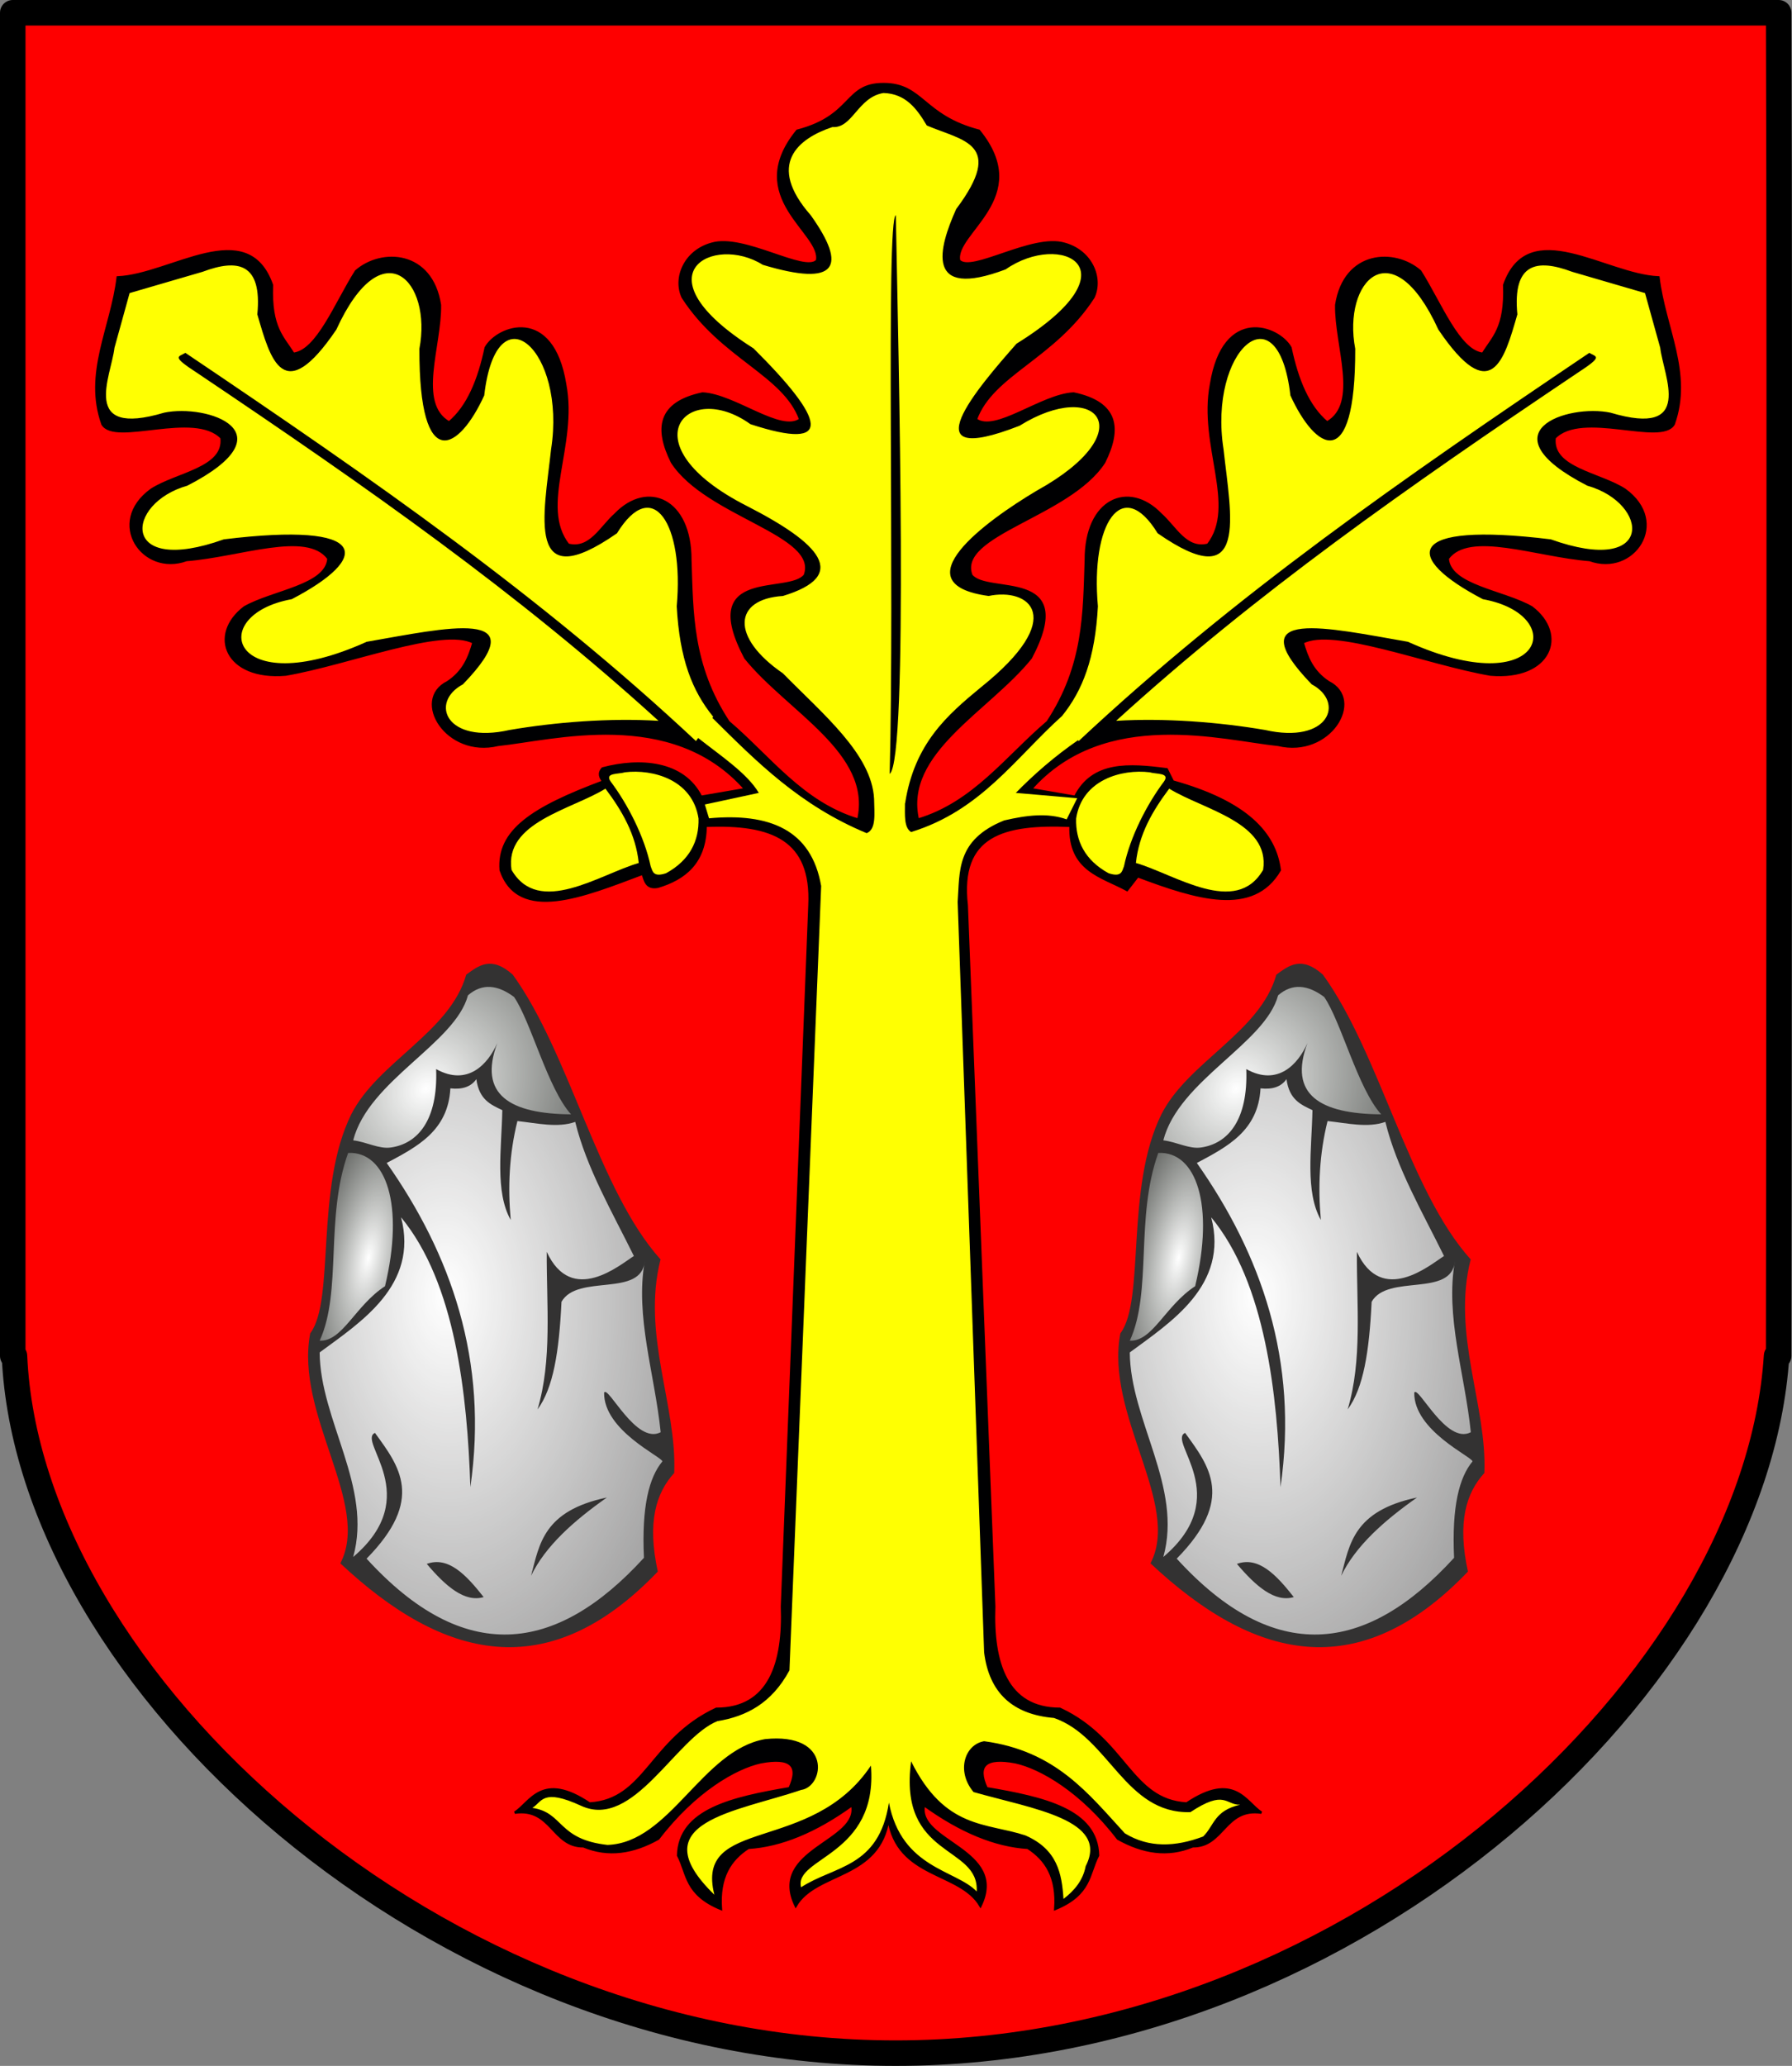 <svg xmlns:dc="http://purl.org/dc/elements/1.1/" xmlns:cc="http://web.resource.org/cc/" xmlns:rdf="http://www.w3.org/1999/02/22-rdf-syntax-ns#" xmlns:svg="http://www.w3.org/2000/svg" xmlns="http://www.w3.org/2000/svg" xmlns:xlink="http://www.w3.org/1999/xlink" xmlns:sodipodi="http://sodipodi.sourceforge.net/DTD/sodipodi-0.dtd" xmlns:inkscape="http://www.inkscape.org/namespaces/inkscape" id="svg2" sodipodi:version="0.32" inkscape:version="0.44" width="747.094" height="860.911" sodipodi:docbase="E:\Inkscape - rysunki\WIKIPEDIA\Grafiki SVG" sodipodi:docname="POL_gmina_Bodzech&#xF3;w_COA.svg"><rect width="100%" height="100%" fill="#808080" stroke="none"/><defs id="defs5"><linearGradient id="linearGradient2796"><stop style="stop-color:white;stop-opacity:1;" offset="0" id="stop2798"></stop><stop style="stop-color:white;stop-opacity:0.566;" offset="1" id="stop2800"></stop></linearGradient><linearGradient id="linearGradient2780"><stop style="stop-color:white;stop-opacity:1;" offset="0" id="stop2782"></stop><stop style="stop-color:#c0cabf;stop-opacity:0;" offset="1" id="stop2784"></stop></linearGradient><radialGradient inkscape:collect="always" xlink:href="#linearGradient2780" id="radialGradient2932" gradientUnits="userSpaceOnUse" gradientTransform="matrix(1.668,1.61,-1.907,1.976,848.25,1490.599)" cx="-989.517" cy="107.436" fx="-989.517" fy="107.436" r="45.914"></radialGradient><radialGradient inkscape:collect="always" xlink:href="#linearGradient2780" id="radialGradient2934" gradientUnits="userSpaceOnUse" gradientTransform="matrix(2.191,0.426,-1.143,5.882,1434.394,-418.555)" cx="-1033.178" cy="176.645" fx="-1033.178" fy="176.645" r="15.766"></radialGradient><radialGradient inkscape:collect="always" xlink:href="#linearGradient2796" id="radialGradient2936" gradientUnits="userSpaceOnUse" gradientTransform="matrix(-1.405,3.335884e-2,-5.651313e-2,-2.38,-2388.529,722.231)" cx="-997.547" cy="206.985" fx="-997.547" fy="206.985" r="71.94"></radialGradient><radialGradient inkscape:collect="always" xlink:href="#linearGradient2780" id="radialGradient2938" gradientUnits="userSpaceOnUse" gradientTransform="matrix(1.668,1.61,-1.907,1.976,848.25,1490.599)" cx="-989.517" cy="107.436" fx="-989.517" fy="107.436" r="45.914"></radialGradient><radialGradient inkscape:collect="always" xlink:href="#linearGradient2780" id="radialGradient2940" gradientUnits="userSpaceOnUse" gradientTransform="matrix(2.191,0.426,-1.143,5.882,1434.394,-418.555)" cx="-1033.178" cy="176.645" fx="-1033.178" fy="176.645" r="15.766"></radialGradient><radialGradient inkscape:collect="always" xlink:href="#linearGradient2796" id="radialGradient2942" gradientUnits="userSpaceOnUse" gradientTransform="matrix(-1.405,3.335884e-2,-5.651313e-2,-2.38,-2388.529,722.231)" cx="-997.547" cy="206.985" fx="-997.547" fy="206.985" r="71.94"></radialGradient></defs><g id="layer1" inkscape:label="Warstwa 1" transform="translate(-1.725,-1.966)" style="fill:#fe0000;fill-opacity:1"><path sodipodi:nodetypes="cccscccc" id="path2972" d="M 7.04,7.281 L 7.04,567 L 7.759,567 C 13.616,701.386 182.691,857.562 375.134,857.562 C 567.576,857.562 733.94,701.386 742.384,567 L 743.259,567 C 743.259,567 743.811,155.495 743.259,7.281 C 618.84,7.281 110.697,7.281 7.04,7.281 z " style="fill:#fe0000;fill-opacity:1;fill-rule:nonzero;stroke:black;stroke-width:10.63;stroke-linecap:round;stroke-linejoin:round;stroke-miterlimit:4;stroke-dasharray:none;stroke-dashoffset:0;stroke-opacity:1"></path></g><g id="g2911" transform="translate(1184.784,343.917)"><path sodipodi:nodetypes="ccccccccccccccccccccccccccccccccccccccccccccccccccccccccccccccccccccccccccccccccccccccccccccccccccccccccccccccc" d="M -816.43,-308.872 C -800.058,-308.904 -800.214,-295.583 -776.66,-289.429 C -753.93,-261.504 -787.343,-246.946 -784.936,-235.318 C -779.857,-229.682 -754.437,-246.304 -741.01,-242.321 C -729.703,-239.225 -725.198,-227.958 -728.914,-220.04 C -745.254,-194.725 -771.143,-187.984 -777.933,-169.111 C -769.866,-163.069 -750.654,-179.237 -737.19,-179.933 C -718.788,-176.048 -717.468,-165.329 -724.458,-151.286 C -739.055,-128.803 -786.209,-121.366 -779.843,-104.178 C -773.133,-95.573 -735.201,-107.477 -755.015,-69.801 C -772.71,-47.805 -808.547,-30.346 -802.124,-2.321 C -778.797,-9.29 -765.207,-28.429 -748.013,-43.064 C -732.465,-66.695 -732.852,-88.556 -732.097,-110.544 C -732.185,-135.881 -714.238,-143.444 -700.904,-129.642 C -694.788,-124.243 -690.367,-114.604 -681.169,-116.91 C -668.601,-133.119 -684.777,-158.289 -679.896,-183.753 C -674.657,-216.375 -651.709,-207.851 -646.792,-199.032 C -643.961,-185.618 -639.425,-174.478 -631.514,-167.838 C -617.648,-175.782 -628.016,-199.882 -627.694,-216.856 C -624.212,-239.266 -603.329,-240.21 -592.681,-230.862 C -584.222,-217.475 -576.584,-197.513 -566.58,-196.485 C -562.46,-203.351 -556.984,-207.055 -557.668,-225.132 C -547.458,-254.251 -515.618,-229.292 -493.371,-228.315 C -490.812,-207.095 -479.462,-188.422 -487.005,-167.201 C -492.131,-158.241 -525.342,-173.308 -536.66,-161.472 C -538.16,-148.626 -517.913,-146.654 -507.376,-139.827 C -488.562,-126.215 -503.835,-103.909 -522.018,-110.544 C -544.419,-112.293 -572.313,-123.324 -581.222,-111.18 C -580.486,-99.703 -557.987,-97.553 -546.209,-90.809 C -531.231,-79.401 -538.458,-60.665 -563.397,-62.798 C -589.498,-67.254 -628.951,-83.069 -641.7,-76.167 C -639.917,-70.041 -637.672,-64.07 -630.877,-59.615 C -616.066,-52.278 -630.394,-28.359 -651.885,-33.514 C -674.547,-35.797 -724.374,-49.848 -755.015,-15.053 L -736.554,-11.87 C -729.231,-26.508 -714.004,-25.338 -698.357,-23.329 L -695.811,-18.236 C -665.084,-9.663 -653.18,3.339 -651.249,18.687 C -662.377,37.824 -685.991,30.429 -710.453,21.234 L -714.909,26.963 C -725.502,21.184 -739.104,18.843 -738.463,0.226 C -766.366,-0.988 -785.115,3.866 -781.753,33.329 L -770.294,325.53 C -771.153,349.026 -765.172,368.187 -742.92,368.183 C -715.31,381.081 -713.585,406.278 -690.082,407.652 C -670.134,394.283 -665.486,407.276 -658.888,411.472 C -674.223,409.219 -674.623,425.686 -687.535,425.477 C -697.933,429.817 -708.331,428.132 -718.729,422.294 C -733.982,402.359 -750.988,392.756 -761.381,390.464 C -773.992,388.066 -777.842,391.801 -773.477,401.286 C -749.753,405.33 -727.405,410.259 -727.005,429.297 C -731.006,437.001 -729.913,445.433 -744.83,451.578 C -743.85,438.291 -748.812,430.945 -756.288,426.114 C -769.869,425.265 -784.299,419.323 -799.577,408.289 C -802.946,423.774 -764.605,426.716 -776.023,450.305 C -784.568,435.715 -810.803,438.931 -814.393,413.881 C -817.984,439.275 -844.505,435.715 -853.05,450.305 C -864.467,426.716 -826.127,423.774 -829.495,408.289 C -844.774,419.323 -859.204,425.265 -872.784,426.114 C -880.261,430.945 -885.222,438.291 -884.243,451.578 C -899.16,445.433 -898.067,437.001 -902.068,429.297 C -901.668,410.259 -879.32,405.33 -855.596,401.286 C -851.231,391.801 -855.081,388.066 -867.692,390.464 C -878.085,392.756 -895.09,402.359 -910.344,422.294 C -920.742,428.132 -931.14,429.817 -941.538,425.477 C -954.45,425.686 -954.85,409.219 -970.185,411.472 C -963.587,407.276 -958.938,394.283 -938.991,407.652 C -915.488,406.278 -913.762,381.081 -886.153,368.183 C -863.901,368.187 -857.92,349.026 -858.779,325.53 L -847.32,33.329 C -846.023,5.932 -862.707,-0.988 -890.609,0.226 C -890.716,15.707 -899.573,22.332 -910.522,25.619 C -915.34,26.513 -915.858,23.108 -916.84,20.165 C -941.301,29.361 -968.476,40.672 -976.044,18.687 C -977.317,2.271 -962.921,-7.171 -933.262,-18.236 C -934.532,-19.906 -935.435,-21.622 -933.563,-23.685 C -917.917,-27.83 -899.842,-26.508 -892.519,-11.87 L -874.058,-15.053 C -904.699,-49.848 -954.526,-35.797 -977.188,-33.514 C -998.679,-28.359 -1013.007,-52.278 -998.196,-59.615 C -991.401,-64.07 -989.156,-70.041 -987.373,-76.167 C -1000.122,-83.069 -1039.575,-67.254 -1065.676,-62.798 C -1090.615,-60.665 -1097.842,-79.401 -1082.864,-90.809 C -1071.086,-97.553 -1048.586,-99.703 -1047.851,-111.18 C -1056.76,-123.324 -1084.654,-112.293 -1107.055,-110.544 C -1125.237,-103.909 -1140.511,-126.215 -1121.697,-139.827 C -1111.16,-146.654 -1090.913,-148.626 -1092.413,-161.472 C -1103.731,-173.308 -1136.941,-158.241 -1142.068,-167.201 C -1149.61,-188.422 -1138.261,-207.095 -1135.702,-228.315 C -1113.455,-229.292 -1081.614,-254.251 -1071.405,-225.132 C -1072.089,-207.055 -1066.613,-203.351 -1062.493,-196.485 C -1052.488,-197.513 -1044.851,-217.475 -1036.392,-230.862 C -1025.744,-240.21 -1004.861,-239.266 -1001.379,-216.856 C -1001.057,-199.882 -1011.425,-175.782 -997.559,-167.838 C -989.648,-174.478 -985.112,-185.618 -982.28,-199.032 C -977.364,-207.851 -954.416,-216.375 -949.177,-183.753 C -944.296,-158.289 -960.472,-133.119 -947.904,-116.91 C -938.706,-114.604 -934.285,-124.243 -928.169,-129.642 C -914.835,-143.444 -896.888,-135.881 -896.975,-110.544 C -896.22,-88.556 -896.608,-66.695 -881.06,-43.064 C -863.866,-28.429 -850.276,-9.29 -826.949,-2.321 C -820.526,-30.346 -856.363,-47.805 -874.058,-69.801 C -893.872,-107.477 -855.94,-95.573 -849.23,-104.178 C -842.864,-121.366 -890.018,-128.803 -904.615,-151.286 C -911.605,-165.329 -910.285,-176.048 -891.883,-179.933 C -878.419,-179.237 -859.207,-163.069 -851.14,-169.111 C -857.93,-187.984 -883.819,-194.725 -900.158,-220.04 C -903.875,-227.958 -899.37,-239.225 -888.063,-242.321 C -874.636,-246.304 -849.215,-229.682 -844.137,-235.318 C -841.73,-246.946 -875.143,-261.504 -852.413,-289.429 C -828.859,-295.583 -832.802,-308.904 -816.43,-308.872 z " style="fill:#000002;fill-opacity:1;fill-rule:evenodd;stroke:black;stroke-width:1px;stroke-linecap:butt;stroke-linejoin:miter;stroke-opacity:1" id="path2829"></path><g id="g2880"><g id="g2807"><path sodipodi:nodetypes="ccccccccc" id="path2877" d="M -971.017,62.243 C -979.927,54.298 -985.133,58.392 -990.414,62.243 C -997.157,86.257 -1027.287,98.576 -1038.337,120.436 C -1053.566,151.193 -1045.001,197.903 -1055.453,211.718 C -1061.943,245.613 -1029.98,282.947 -1042.901,307.565 C -1000.126,347.689 -956.352,358.862 -910.542,310.988 C -915.045,290.511 -911.328,278.253 -903.696,269.911 C -902.549,241.638 -917.368,212.222 -909.401,180.91 C -935.324,152.123 -947.175,95.192 -971.017,62.243 z " style="fill:#333;fill-opacity:0.996;fill-rule:evenodd;stroke:none;stroke-width:1px;stroke-linecap:butt;stroke-linejoin:miter;stroke-opacity:1"></path><path sodipodi:nodetypes="cccscccc" id="path2879" d="M -970.47,71.551 C -977.318,66.444 -983.767,65.716 -989.684,70.852 C -995.061,90.997 -1031.071,106.252 -1037.543,131.288 C -1031.731,132.024 -1026.783,134.982 -1021.85,134.279 C -1010.615,132.677 -1002.155,122.895 -1002.959,101.594 C -989.795,108.923 -981.305,99.492 -977.457,90.765 C -985.525,112.364 -972.12,120.245 -946.715,120.459 C -956.469,109.664 -963.437,81.775 -970.47,71.551 z " style="fill:url(#radialGradient2932);fill-opacity:1;fill-rule:evenodd;stroke:none;stroke-width:1px;stroke-linecap:butt;stroke-linejoin:miter;stroke-opacity:1"></path><path sodipodi:nodetypes="cccc" id="path1873" d="M -1039.639,136.528 C -1049.347,163.434 -1042.106,194.306 -1051.517,214.781 C -1041.966,215.165 -1036.73,200.19 -1024.268,192.074 C -1016.165,158.358 -1023.728,135.815 -1039.639,136.528 z " style="fill:url(#radialGradient2934);fill-opacity:1;fill-rule:evenodd;stroke:none;stroke-width:1px;stroke-linecap:butt;stroke-linejoin:miter;stroke-opacity:1"></path><path sodipodi:nodetypes="ccccccccccccccccccccccccccccc" d="M -1051.517,219.671 C -1051.333,247.945 -1029.402,275.787 -1037.543,304.911 C -1007.59,279.529 -1036.05,256.619 -1028.46,253.208 C -1018.348,267.114 -1007.579,280.813 -1031.954,305.609 C -991.452,350.027 -953.099,345.569 -916.322,305.26 C -917.321,283.729 -914.146,271.74 -908.637,265.086 C -908.65,263.229 -933.167,252.28 -932.923,236.431 C -931.299,233.209 -919.601,258.271 -909.345,252.933 C -911.827,228.598 -920.086,204.616 -915.973,181.593 C -917.33,196.954 -944.017,186.753 -950.694,198.574 C -951.706,219.554 -954.111,234.505 -960.688,243.427 C -954.541,222.925 -956.963,199.975 -956.846,177.751 C -946.406,200.419 -926.223,183.077 -920.514,179.497 C -929.605,161.054 -940.228,142.916 -944.968,123.603 C -952.322,126.208 -960.847,124.134 -969.073,123.253 C -972.49,136.994 -973.103,150.735 -971.867,164.476 C -978.497,152.637 -975.688,134.899 -975.361,118.712 C -980.133,116.438 -985.041,114.401 -986.19,105.786 C -988.394,108.942 -992.022,110.199 -997.02,109.629 C -997.949,127.304 -1010.835,133.943 -1023.57,140.72 C -996.843,178.697 -981.034,222.965 -988.689,275.809 C -989.95,237.299 -994.941,190.763 -1017.578,163.367 C -1010.182,191.719 -1034.432,207.057 -1051.517,219.671 z M -963.384,312.736 C -959.873,299.524 -958.226,285.691 -931.765,280.13 C -945.633,289.889 -957.381,300.355 -963.384,312.736 z M -1006.86,307.796 C -998.955,317.144 -991.05,323.965 -983.146,321.629 C -990.396,312.434 -997.826,304.505 -1006.86,307.796 z " style="fill:url(#radialGradient2936);fill-opacity:1;fill-rule:evenodd;stroke:none;stroke-width:1px;stroke-linecap:butt;stroke-linejoin:miter;stroke-opacity:1" id="path1875"></path></g><g id="g2813" transform="translate(337.753,0)"><path style="fill:#333;fill-opacity:0.996;fill-rule:evenodd;stroke:none;stroke-width:1px;stroke-linecap:butt;stroke-linejoin:miter;stroke-opacity:1" d="M -971.017,62.243 C -979.927,54.298 -985.133,58.392 -990.414,62.243 C -997.157,86.257 -1027.287,98.576 -1038.337,120.436 C -1053.566,151.193 -1045.001,197.903 -1055.453,211.718 C -1061.943,245.613 -1029.98,282.947 -1042.901,307.565 C -1000.126,347.689 -956.352,358.862 -910.542,310.988 C -915.045,290.511 -911.328,278.253 -903.696,269.911 C -902.549,241.638 -917.368,212.222 -909.401,180.91 C -935.324,152.123 -947.175,95.192 -971.017,62.243 z " id="path2815" sodipodi:nodetypes="ccccccccc"></path><path style="fill:url(#radialGradient2938);fill-opacity:1;fill-rule:evenodd;stroke:none;stroke-width:1px;stroke-linecap:butt;stroke-linejoin:miter;stroke-opacity:1" d="M -970.47,71.551 C -977.318,66.444 -983.767,65.716 -989.684,70.852 C -995.061,90.997 -1031.071,106.252 -1037.543,131.288 C -1031.731,132.024 -1026.783,134.982 -1021.85,134.279 C -1010.615,132.677 -1002.155,122.895 -1002.959,101.594 C -989.795,108.923 -981.305,99.492 -977.457,90.765 C -985.525,112.364 -972.12,120.245 -946.715,120.459 C -956.469,109.664 -963.437,81.775 -970.47,71.551 z " id="path2817" sodipodi:nodetypes="cccscccc"></path><path style="fill:url(#radialGradient2940);fill-opacity:1;fill-rule:evenodd;stroke:none;stroke-width:1px;stroke-linecap:butt;stroke-linejoin:miter;stroke-opacity:1" d="M -1039.639,136.528 C -1049.347,163.434 -1042.106,194.306 -1051.517,214.781 C -1041.966,215.165 -1036.73,200.19 -1024.268,192.074 C -1016.165,158.358 -1023.728,135.815 -1039.639,136.528 z " id="path2819" sodipodi:nodetypes="cccc"></path><path id="path2821" style="fill:url(#radialGradient2942);fill-opacity:1;fill-rule:evenodd;stroke:none;stroke-width:1px;stroke-linecap:butt;stroke-linejoin:miter;stroke-opacity:1" d="M -1051.517,219.671 C -1051.333,247.945 -1029.402,275.787 -1037.543,304.911 C -1007.59,279.529 -1036.05,256.619 -1028.46,253.208 C -1018.348,267.114 -1007.579,280.813 -1031.954,305.609 C -991.452,350.027 -953.099,345.569 -916.322,305.26 C -917.321,283.729 -914.146,271.74 -908.637,265.086 C -908.65,263.229 -933.167,252.28 -932.923,236.431 C -931.299,233.209 -919.601,258.271 -909.345,252.933 C -911.827,228.598 -920.086,204.616 -915.973,181.593 C -917.33,196.954 -944.017,186.753 -950.694,198.574 C -951.706,219.554 -954.111,234.505 -960.688,243.427 C -954.541,222.925 -956.963,199.975 -956.846,177.751 C -946.406,200.419 -926.223,183.077 -920.514,179.497 C -929.605,161.054 -940.228,142.916 -944.968,123.603 C -952.322,126.208 -960.847,124.134 -969.073,123.253 C -972.49,136.994 -973.103,150.735 -971.867,164.476 C -978.497,152.637 -975.688,134.899 -975.361,118.712 C -980.133,116.438 -985.041,114.401 -986.19,105.786 C -988.394,108.942 -992.022,110.199 -997.02,109.629 C -997.949,127.304 -1010.835,133.943 -1023.57,140.72 C -996.843,178.697 -981.034,222.965 -988.689,275.809 C -989.95,237.299 -994.941,190.763 -1017.578,163.367 C -1010.182,191.719 -1034.432,207.057 -1051.517,219.671 z M -963.384,312.736 C -959.873,299.524 -958.226,285.691 -931.765,280.13 C -945.633,289.889 -957.381,300.355 -963.384,312.736 z M -1006.86,307.796 C -998.955,317.144 -991.05,323.965 -983.146,321.629 C -990.396,312.434 -997.826,304.505 -1006.86,307.796 z " sodipodi:nodetypes="ccccccccccccccccccccccccccccc"></path></g><g id="g2871"><path sodipodi:nodetypes="cccc" id="path2836" d="M -932.372,-15.265 C -925.476,-6.075 -919.735,3.693 -918.488,15.707 C -934.735,20.422 -960.237,38.212 -971.532,18.555 C -974.544,-1.252 -946.557,-6.501 -932.372,-15.265 z " style="fill:#ffff02;fill-opacity:1;fill-rule:evenodd;stroke:none;stroke-width:1px;stroke-linecap:butt;stroke-linejoin:miter;stroke-opacity:1"></path><path sodipodi:nodetypes="cccccc" id="path2838" d="M -924.218,-22.087 C -927,-21.222 -932.823,-21.98 -930.19,-18.228 C -923.159,-8.875 -916.164,4.594 -913.504,17.131 C -912.686,19.179 -912.507,21.759 -907.096,19.979 C -897.167,14.552 -893.299,6.402 -893.567,-2.805 C -896.018,-19.008 -912.574,-23.489 -924.218,-22.087 z " style="fill:#ffff02;fill-opacity:1;fill-rule:evenodd;stroke:none;stroke-width:1px;stroke-linecap:butt;stroke-linejoin:miter;stroke-opacity:1"></path></g><path style="fill:#ffff02;fill-opacity:1;fill-rule:evenodd;stroke:none;stroke-width:1px;stroke-linecap:butt;stroke-linejoin:miter;stroke-opacity:1" d="M -816.469,-305.156 C -827.209,-303.402 -829.322,-290.365 -837.75,-290.969 C -852.158,-286.178 -865.366,-275.364 -846.781,-254.219 C -831.395,-232.639 -835.757,-224.202 -866.781,-233.562 C -887.202,-246.441 -919.734,-229.775 -870.656,-198.75 C -840.864,-169.129 -836.452,-155.55 -871.938,-167.156 C -898.5,-186.29 -923.834,-158.574 -873.219,-132.969 C -843.112,-117.54 -830.238,-104.139 -858.375,-95.562 C -879.012,-94.273 -880.302,-78.361 -858.375,-63.312 C -841.666,-46.288 -821.331,-29.631 -820.375,-11.031 C -820.307,-5.172 -819.321,1.638 -823.469,3.281 C -851.304,-8.256 -869.327,-26.444 -887.781,-44.75 L -887.438,-45.219 C -896.203,-55.957 -901.458,-69.288 -902.656,-91.25 C -899.565,-125.688 -912.702,-145.92 -927.562,-121.688 C -965.804,-95.097 -958.052,-129.016 -955.031,-156.719 C -948.604,-197.814 -977.714,-224.151 -982.906,-179.125 C -993.307,-156.361 -1010.058,-145.668 -1009.938,-198.562 C -1004.572,-226.75 -1025.295,-248.746 -1044.562,-206.562 C -1066.574,-174.114 -1071.966,-193.724 -1077.5,-212.906 C -1075.444,-234.275 -1085.553,-236.194 -1100.312,-230.656 L -1130.75,-221.781 L -1137.062,-198.969 C -1138.4,-187.199 -1151.646,-161.442 -1116.375,-171.938 C -1098.475,-175.726 -1063.279,-163.883 -1106.656,-141.531 C -1132.705,-134.198 -1135.028,-103.583 -1091.469,-119.156 C -1029.987,-126.696 -1029.974,-111.55 -1063.156,-94.219 C -1099.433,-87.653 -1088.559,-50.9 -1031.906,-76.469 C -998.92,-82.189 -960.479,-91.167 -991.781,-58.75 C -1005.859,-51.218 -998.848,-33.718 -972.344,-39.719 C -953.169,-42.994 -930.55,-44.76 -910.25,-43.531 C -968.826,-96.813 -1030.967,-140.386 -1102.438,-188.406 C -1113.558,-195.629 -1110.475,-195.073 -1107.5,-196.875 C -1029.009,-143.986 -959.624,-95.853 -894.625,-35.094 L -893.719,-36.375 C -884.373,-28.997 -873.238,-21.634 -868.438,-13.5 L -890.938,-8.656 L -889.188,-2.906 C -864.009,-5.224 -846.483,1.8 -842.438,25.312 L -855.656,352.156 C -863.009,365.824 -873.615,371.366 -885.656,373.312 C -903.016,380.183 -920.711,418.722 -942.531,408.594 C -958.738,401.161 -958.742,406.998 -962.844,409.469 C -949.682,411.431 -952.495,422.57 -931.531,424.906 C -905.422,424.036 -892.124,385.432 -865.812,380.812 C -837.754,377.915 -841.053,400.667 -850.812,402 C -877.636,411.159 -918.203,415.284 -886.969,445.656 C -895.238,412.706 -846.583,429.162 -821.688,391.844 C -818.623,429.563 -853.927,430.032 -850.812,442.562 C -836.899,433.463 -818.385,434.583 -814.188,407.281 C -808.858,434.823 -786.193,435.244 -777.594,444.312 C -776.487,424.789 -810.394,430.659 -804.938,390.062 C -790.787,418.491 -773.658,415.549 -757.312,420.938 C -743.882,426.799 -742.117,436.919 -741.406,447.406 C -736.774,443.879 -733.271,439.622 -732.156,433.75 C -722.156,414.38 -754.168,409.918 -778.906,402.875 C -786.249,394.155 -782.579,383.063 -774.5,381.688 C -744.576,385.703 -731.018,403.566 -715.844,420.062 C -705.781,426.218 -694.817,425.775 -683.188,421.406 C -678.518,416.837 -678.68,410.639 -667.75,408.156 C -673.894,408.323 -673.986,401.666 -688.5,411.25 C -715.76,412.021 -722.483,379.922 -745.375,372 C -762.723,370.53 -772.442,361.416 -774.5,344.656 L -785.531,31.938 C -784.604,19.313 -786.281,6.069 -766.125,-2.031 C -756.677,-4.207 -748.023,-5.291 -740.094,-2.469 L -735.688,-11.281 L -761.281,-13.5 C -753.634,-21.319 -745.111,-28.71 -735.344,-35.469 L -735.094,-35.094 C -670.095,-95.853 -600.678,-143.986 -522.188,-196.875 C -519.212,-195.073 -516.161,-195.629 -527.281,-188.406 C -598.751,-140.386 -660.893,-96.813 -719.469,-43.531 C -699.168,-44.76 -676.549,-42.994 -657.375,-39.719 C -630.871,-33.718 -623.86,-51.218 -637.938,-58.75 C -669.239,-91.167 -630.799,-82.189 -597.812,-76.469 C -541.159,-50.9 -530.286,-87.653 -566.562,-94.219 C -599.745,-111.55 -599.731,-126.696 -538.25,-119.156 C -494.69,-103.583 -497.014,-134.198 -523.062,-141.531 C -566.439,-163.883 -531.244,-175.726 -513.344,-171.938 C -478.072,-161.442 -491.288,-187.199 -492.625,-198.969 L -498.969,-221.781 L -529.375,-230.656 C -544.135,-236.194 -554.244,-234.275 -552.188,-212.906 C -557.722,-193.724 -563.113,-174.114 -585.125,-206.562 C -604.393,-248.746 -625.146,-226.75 -619.781,-198.562 C -619.661,-145.668 -636.412,-156.361 -646.812,-179.125 C -652.004,-224.151 -681.115,-197.814 -674.688,-156.719 C -671.667,-129.016 -663.915,-95.097 -702.156,-121.688 C -717.017,-145.92 -730.154,-125.688 -727.062,-91.25 C -728.248,-69.52 -733.401,-56.242 -742,-45.562 C -761.456,-28.075 -775.848,-6.112 -804.938,2.812 C -807.959,0.983 -807.499,-4.307 -807.5,-9.156 L -807.438,-9.156 C -803.556,-34.148 -789.819,-45.966 -775.844,-57.5 C -739.315,-86.728 -755.734,-99.131 -772.625,-95.562 C -809.723,-100.608 -773.782,-126.817 -752.625,-139.406 C -707.858,-164.146 -727.584,-186.527 -759.719,-166.5 C -806.601,-148.216 -777.006,-182.501 -761,-200.688 C -710.231,-232.165 -742.623,-247.644 -765.531,-231.656 C -799.475,-218.859 -793.483,-240.448 -786.156,-256.781 C -765.611,-284.224 -783.352,-285.18 -798.406,-291.625 C -802.545,-298.647 -807.246,-304.913 -816.469,-305.156 z M -811.312,-254.219 C -810.238,-197.251 -805.978,-27.148 -813.875,-21.406 C -811.823,-98.738 -815.51,-253.093 -811.312,-254.219 z " id="path2840"></path><g id="g2875"><path style="fill:#ffff02;fill-opacity:1;fill-rule:evenodd;stroke:none;stroke-width:1px;stroke-linecap:butt;stroke-linejoin:miter;stroke-opacity:1" d="M -697.336,-15.265 C -704.232,-6.075 -709.973,3.693 -711.22,15.707 C -694.973,20.422 -669.471,38.212 -658.176,18.555 C -655.163,-1.252 -683.151,-6.501 -697.336,-15.265 z " id="path2849" sodipodi:nodetypes="cccc"></path><path style="fill:#ffff02;fill-opacity:1;fill-rule:evenodd;stroke:none;stroke-width:1px;stroke-linecap:butt;stroke-linejoin:miter;stroke-opacity:1" d="M -705.49,-22.087 C -702.708,-21.222 -696.885,-21.98 -699.518,-18.228 C -706.549,-8.875 -713.544,4.594 -716.204,17.131 C -717.022,19.179 -717.201,21.759 -722.612,19.979 C -732.541,14.552 -736.409,6.402 -736.141,-2.805 C -733.69,-19.008 -717.134,-23.489 -705.49,-22.087 z " id="path2851" sodipodi:nodetypes="cccccc"></path></g></g></g></svg>